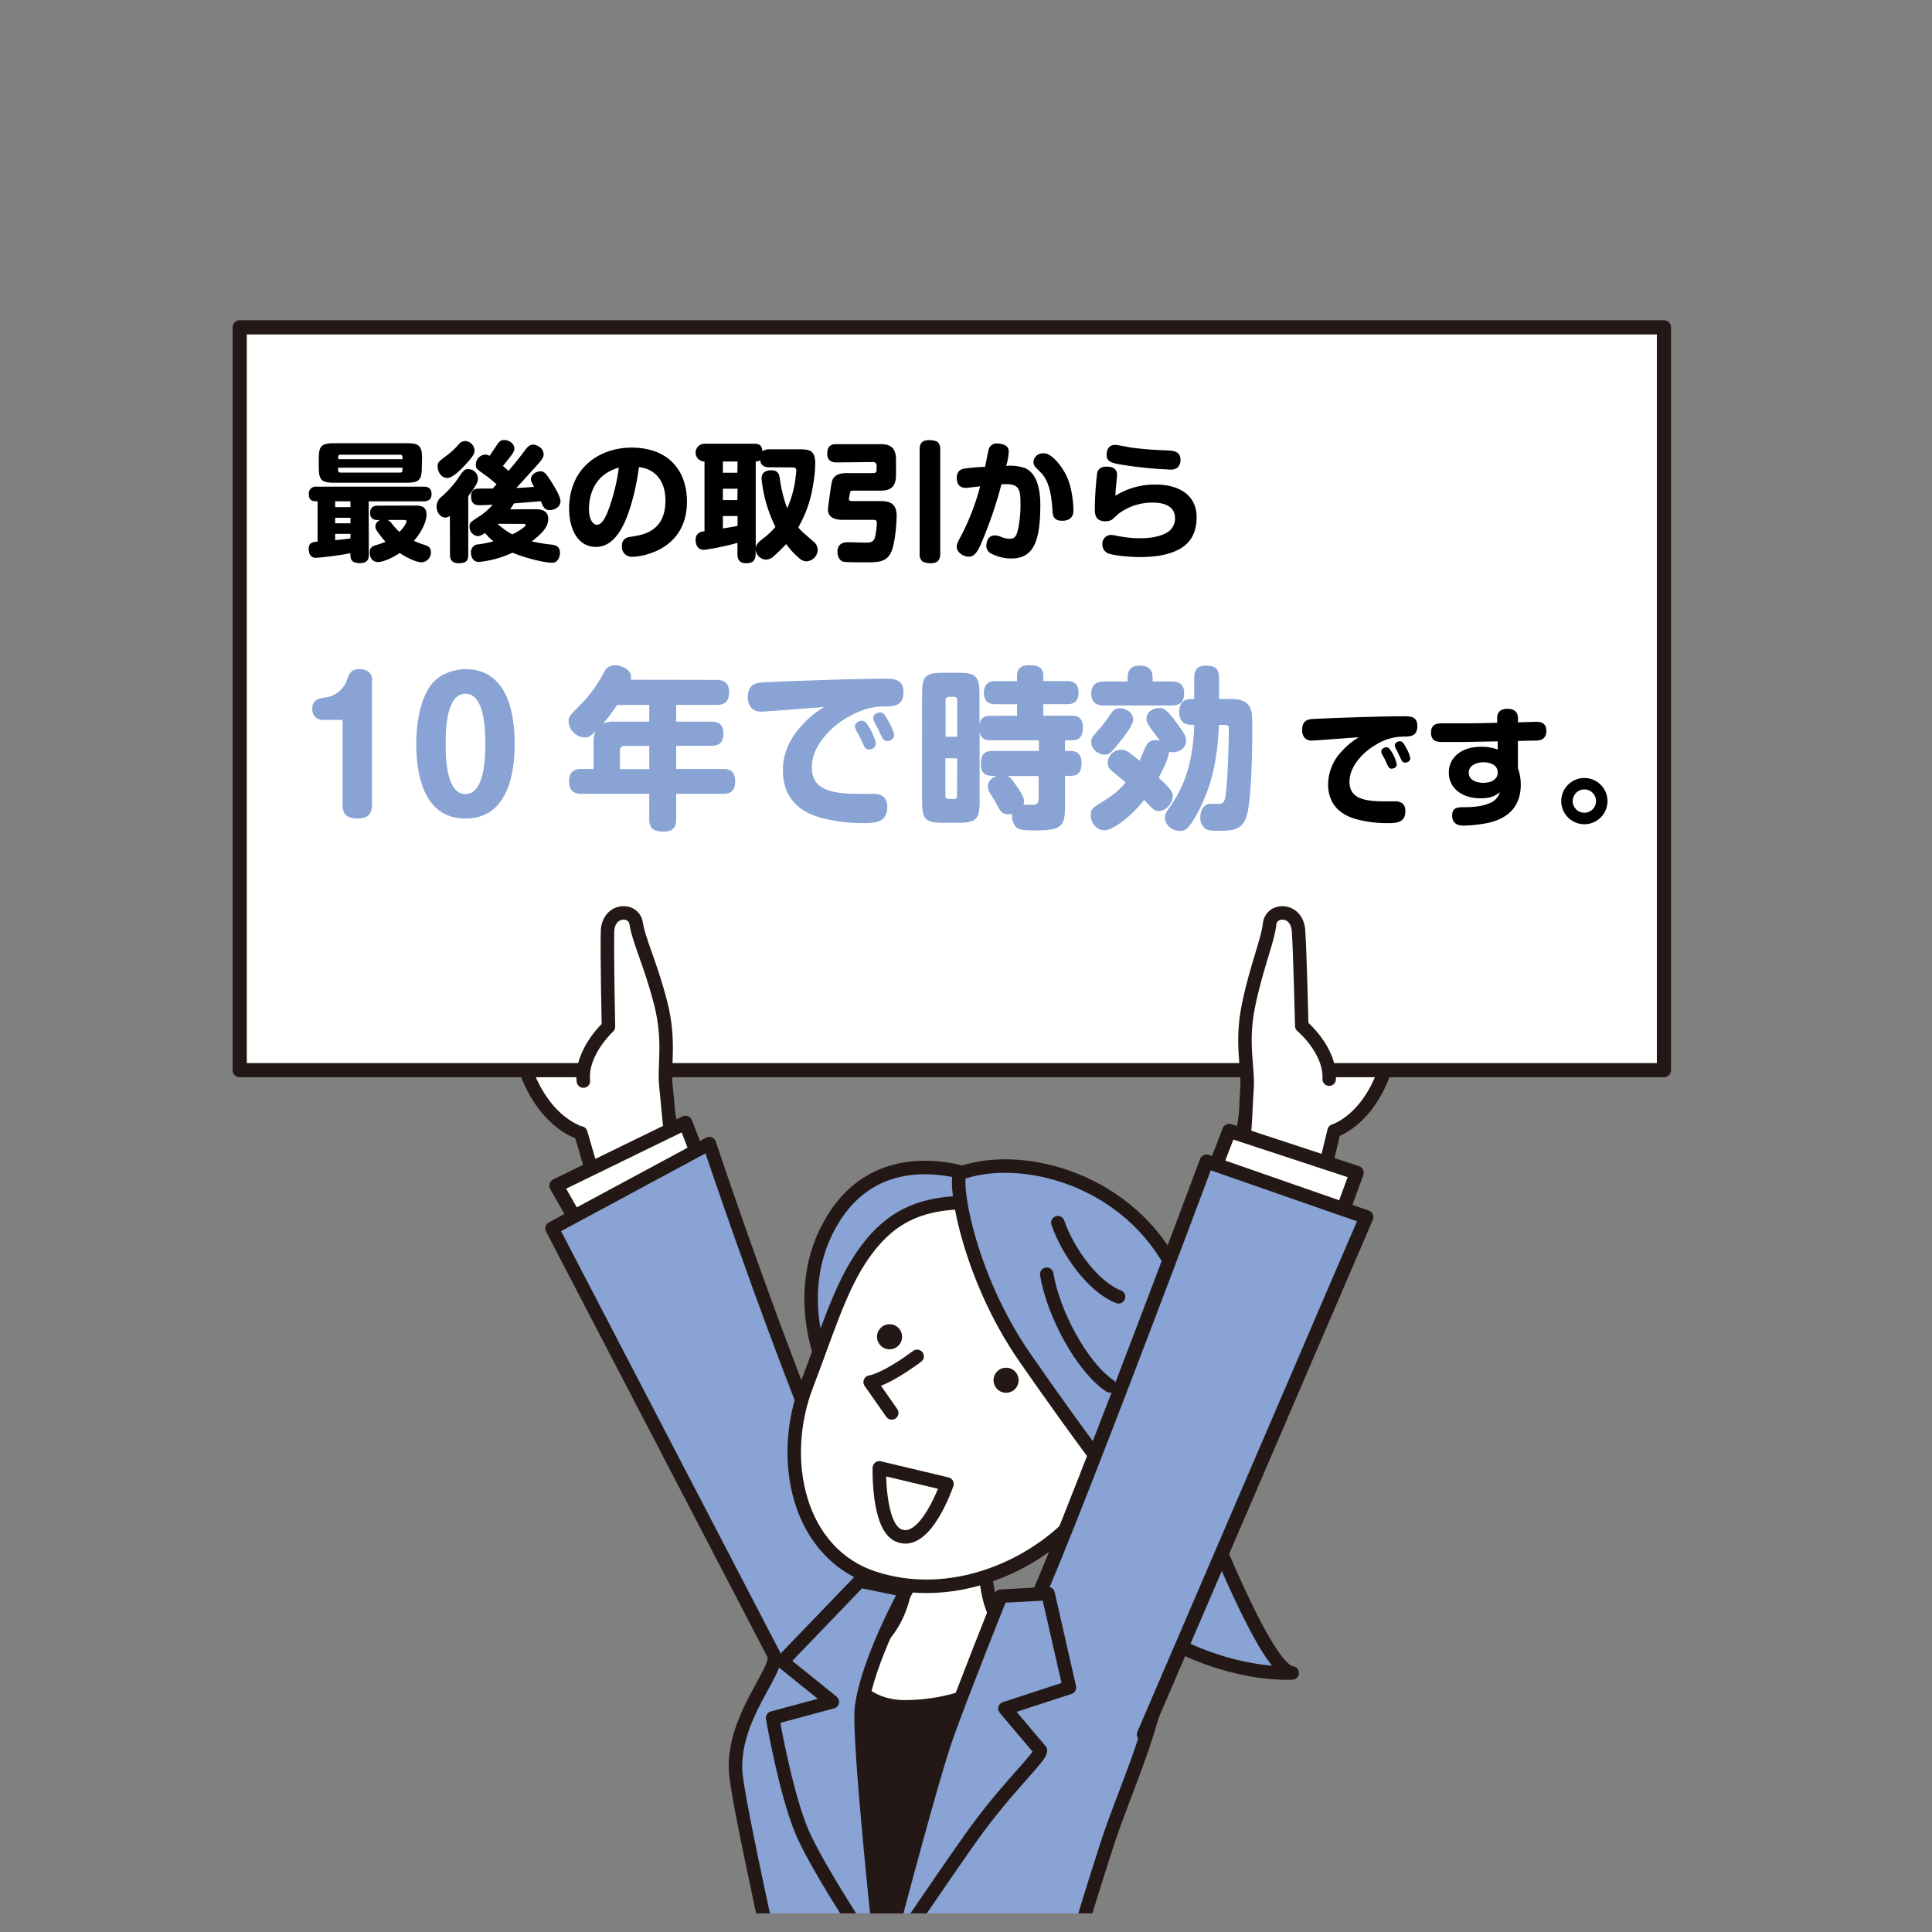 <svg xmlns="http://www.w3.org/2000/svg" xmlns:xlink="http://www.w3.org/1999/xlink" id="&#x30EC;&#x30A4;&#x30E4;&#x30FC;_1" data-name="&#x30EC;&#x30A4;&#x30E4;&#x30FC; 1" viewBox="0 0 600 600"><rect x="0" y="0" width="600" height="600" fill="#808080" stroke="none"/><defs><style>.cls-1,.cls-8{fill:none;}.cls-2{clip-path:url(#clip-path);}.cls-3,.cls-4,.cls-5{fill:#fff;}.cls-3,.cls-4,.cls-5,.cls-6,.cls-8,.cls-9{stroke:#231815;stroke-linecap:round;stroke-linejoin:round;}.cls-3,.cls-6,.cls-8{stroke-width:4.19px;}.cls-4{stroke-width:4.4px;}.cls-5,.cls-9{stroke-width:4.35px;}.cls-10,.cls-6,.cls-9{fill:#88a3d4;}.cls-7{fill:#231815;}</style><clipPath id="clip-path"><rect class="cls-1" x="24.02" y="99" width="555.78" height="495.23"></rect></clipPath></defs><title>tanigaki_kabarai62</title><g class="cls-2"><path class="cls-3" d="M409.81,369.73l4.51-18.54s10.52-3,16-19.55,6-27.06,6-27.06l-44.1-.5s-3.51,9-3.51,22.55-5,37.08-5,37.08"></path><path class="cls-3" d="M185.69,370.18l-5.32-18.33S169.73,349.31,163.5,333s-7.19-26.77-7.19-26.77l44-2.43s3.9,8.85,4.49,22.37S211.46,363,211.46,363"></path><rect class="cls-4" x="74.44" y="101.66" width="442.31" height="230.69"></rect><path class="cls-3" d="M211.46,363c-3.14-2.87-3.84-18.89-4.62-25.38s1.39-14.11-1.64-26-6.89-19.76-7.61-24.75-8.73-4.63-8.92,2.4.29,29.58.29,29.58-8.68,7.9-7.79,16.89"></path><polyline class="cls-5" points="220.38 368.22 212.87 348.68 172.78 368.22 180.8 382.25"></polyline><path class="cls-3" d="M383.75,363.71c3-3,3-19,3.51-25.55s-2-14,.5-26.06,6-20.05,6.51-25.06,8.52-5,9,2,1,29.56,1,29.56,9,7.52,8.52,16.54"></path><polyline class="cls-5" points="374.23 370.73 381.74 351.19 421.33 364.21 413.82 384.76"></polyline><path class="cls-6" d="M340.82,454.39c10.56,0,25.95-1.69,35,19.8s19.53,44.74,25.49,45.37c-17.08.61-42-8.21-52.81-21.89S336.57,471.26,335.21,470"></path><path class="cls-6" d="M335.77,481.1c3.33,8.83,11.39,17,16.6,19.69"></path><path class="cls-6" d="M331.13,632.31c.4,1.53,27.06,60.13,27.06,60.13S320.19,705.36,277,704c-21-.68-54.64-14-53.62-16s20.64-50.2,20.05-62.13c-.23-4.64-14.65-66.63-15-76.17-.66-16.58,13.21-30.54,12-35.58l-69-132.64,48.86-26.31s46.45,139.29,60.18,140.37c6.6.51,36.78,6.21,36.78,6.21s23.09,12,23.28,12.06c2.09.52,20.06,6.68,19.41,10-3.51,18-11.45,34.34-16.27,49.4C335.19,599.54,329.27,618.27,331.13,632.31Z"></path><path class="cls-7" d="M258.79,509.13s68.17,6.23,66.12,5.55-50.85,96-50.85,96S248,562.24,251.19,550.17,261,513.82,258.79,509.13Z"></path><path class="cls-3" d="M306.58,465.3s-3.41,27.12,3.25,37.36,11.69,8.72,11.69,8.72-11.46,18.24-40,18.7c-17.9.29-21.77-17-21.77-17s11.09,3.41,18.25-10.41,2.56-34.3,2.56-34.3"></path><path class="cls-8" d="M314.33,514.39s-12.12,55.8-23.89,69.62-14.93,23.25-14.93,23.25c-14.85-34.81-9.2-94.45-8.79-94.41"></path><path class="cls-6" d="M267.57,530.1c1.88-14.5,13.86-36.14,13.86-36.14L267,491l-24.05,25,15.53,12.53-18.54,5s3.9,22.79,9,35.08,25.11,42.06,25.11,42.06S266.28,540.12,267.57,530.1Z"></path><path class="cls-6" d="M306.58,366.72s-31.52-15-48,12.08c-13.41,22.08-2.49,45.72-2.49,45.72Z"></path><path class="cls-3" d="M266.92,391.32c-6.46,10-10.45,23.41-16.35,38.73-9,23.29-2.67,52.34,20.76,60,21.81,7.17,45.49-1.33,60.55-15.9,10-9.72,22.5-31.47,24.2-47.38s-15.5-49.75-39.62-52.34S278.58,373.31,266.92,391.32Z"></path><path class="cls-6" d="M298.37,364.31c-2.46.87,1.63,31,20.05,57.5S347,461.13,347,461.13s39.17-28.9,16.47-69.05C348.39,365.38,316.49,357.84,298.37,364.31Z"></path><path class="cls-8" d="M325.07,395.72c2,12.23,11,28.94,19.62,34.68"></path><path class="cls-8" d="M328.53,379.72c3.09,9,11,20,18.85,23"></path><path class="cls-3" d="M284.82,421.22c-10.22,7.56-14.58,8-14.58,8l6.7,9.57"></path><path class="cls-3" d="M294.09,460.86s-6.6,19.56-15,16c-6.5-2.71-6-21-6-21Z"></path><path class="cls-7" d="M316.33,428.93a3.89,3.89,0,1,1-3.59-4.16A3.89,3.89,0,0,1,316.33,428.93Z"></path><path class="cls-7" d="M280.14,415.43a3.89,3.89,0,1,1-3.58-4.16A3.89,3.89,0,0,1,280.14,415.43Z"></path><path class="cls-9" d="M318.18,503.87c2.65,1.08,56.55-143.16,56.55-143.16L424.34,378,355.23,538.66"></path><path class="cls-6" d="M332.13,524.07l-6.65-29.16-14.65.79s-11.77,29.37-16.78,43.4c-5.11,14.31-20,71.63-20,71.63s18.84-27.85,27.51-40.06c11-15.53,22-25.29,21.54-27.06l-11-13C322.89,527.06,332.13,524.07,332.13,524.07Z"></path></g><path d="M114.54,172.32c0,.72,0,2.56-2.72,2.56-3,0-3-1.48-3-3.08a96,96,0,0,1-10.75,1.44c-1.16,0-2.2-.76-2.2-2.76s1.2-2.12,2.76-2.28V155.69c-1.24,0-2.72,0-2.72-2.16a2.17,2.17,0,0,1,2.48-2.4h33.11c1,0,2.52.2,2.52,2.28,0,1.72-1,2.28-2.52,2.28h-17ZM131,145c0,4.16-.8,4.92-5,4.92H104c-4.11,0-5-.72-5-4.92v-2.44c0-4.16.8-4.92,5-4.92h22.08c4.08,0,5,.68,5,4.92Zm-22.16,10.68h-4.75v1.8h4.75Zm0,5.12h-4.75v1.71h4.75Zm-4.75,6.95c2.23-.2,2.47-.24,4.75-.52V165.8h-4.75ZM125,142.61v-.68a.67.67,0,0,0-.76-.72H105.74a.63.63,0,0,0-.71.72v.68Zm0,2.64H105V146c0,.48.23.76.71.76h18.48A.69.69,0,0,0,125,146ZM128.46,157c1.88,0,4,0,4,2.8,0,2.63-2.08,6.11-3.92,8.15a22.5,22.5,0,0,0,3.2,1.24c1.08.32,2.08.76,2.08,2.28a3.06,3.06,0,0,1-2.84,3.16c-.72,0-2.8-.28-6.84-2.88-3.72,2.4-6,2.8-6.68,2.8-2,0-2.64-1.6-2.64-3,0-1.56.88-2,2.16-2.32a22.22,22.22,0,0,0,2.76-1,13.2,13.2,0,0,1-1.28-1.48c-1.8-2.28-1.88-2.64-1.88-3.24a2.23,2.23,0,0,1,1.44-2h-.6c-1.56,0-2.48-.59-2.48-2.23,0-2.08,1.56-2.24,2.48-2.24Zm-8.08,4.47a3.88,3.88,0,0,1,1.4,1.25,18,18,0,0,0,2.28,2.47c1.76-1.84,2.2-3,2.2-3.28s-.36-.44-.92-.44Z"></path><path d="M139.71,160.2a2.28,2.28,0,0,1-1.44.53c-1.48,0-2.68-1.6-2.68-3.4a3.77,3.77,0,0,1,1.36-2.92,32.47,32.47,0,0,0,5-5.4c2-3,2.28-3.32,3.47-3.32a3,3,0,0,1,3,2.92c0,.88-.24,1.88-3,5.48v18.27c0,1.56-.48,2.56-3,2.56s-2.67-1.8-2.67-2.56ZM147.38,140c0,1.2-1.4,2.72-2.64,4.08-1.52,1.68-4.15,4.36-5.83,4.36-1.92,0-3-2-3-3.52,0-1.36.36-1.6,2.64-3.32a22.49,22.49,0,0,0,3.83-3.52,2.76,2.76,0,0,1,2.17-1.12A3.11,3.11,0,0,1,147.38,140Zm19,18.16c.92,0,3.88,0,3.88,3,0,1.84-1,3.28-2.56,4.8a22.39,22.39,0,0,1-2.56,2.16,50.83,50.83,0,0,0,6,1c1,.12,2.76.28,2.76,2.56a3.66,3.66,0,0,1-1,2.6,2.26,2.26,0,0,1-1.56.48c-2.36,0-8.2-1.48-12.2-3.12a32.1,32.1,0,0,1-10.36,2.88c-2.52,0-2.52-2.68-2.52-2.92a2.39,2.39,0,0,1,2.44-2.56,38.37,38.37,0,0,0,4.56-.92,18.13,18.13,0,0,1-2.64-2.6,4.73,4.73,0,0,1-2.24,1,2.88,2.88,0,0,1-2.55-3c0-1.16.15-1.28,2.63-2.91a19.58,19.58,0,0,0,4.56-3.88c-1.28.08-2.84.16-4.12.16-.72,0-2.6,0-2.6-2.68,0-1.72.8-2.2,1.44-2.36s3.12-.12,4-.12h1.24c.68-.68.92-1,1.24-1.32a42.12,42.12,0,0,0-3.84-3.08c-2.36-1.68-2.6-1.84-2.6-3a3.11,3.11,0,0,1,2.92-3.16,2.46,2.46,0,0,1,1.32.4c.32-.4,1.48-2.16,2.2-3.24s1.16-1.68,2.32-1.68c1.36,0,3.2.92,3.2,2.72,0,.72-.2,1.28-3.56,5.32,1,.88,1,.92,1.72,1.56,2.24-2.64,2.56-3,5.4-6.76,1-1.28,1.72-1.4,2.2-1.4,1.36,0,3.32,1.12,3.32,3,0,.88-.28,1.52-3,4.44-.84.92-4.64,5.16-5.48,6,1.48,0,4.44-.24,5.52-.36-.8-1.36-1-1.84-1-2.32,0-1.36,1.56-2.48,3-2.48.88,0,1.44.28,2.84,2.44,1.8,2.72,3.36,5.48,3.36,6.92,0,1.8-2,2.68-3.28,2.68-1.64,0-2-.76-2.8-2.76-1.32.12-7.16.6-8.36.68a20.84,20.84,0,0,1-1.2,1.84Zm-11.88,4.52a24.21,24.21,0,0,0,4.56,3.27,17.29,17.29,0,0,0,3.72-2.27c.44-.41.48-.45.48-.65s-.4-.35-.6-.35Z"></path><path d="M192.54,164.92c-2.12,3.32-4.48,4.92-7.51,4.92-5.8,0-8.28-5.88-8.28-11.83,0-12.92,9.67-19,19.35-19,11.76,0,17.24,7.4,17.24,16.76,0,14.95-13.88,17.15-17,17.15a3.06,3.06,0,0,1-3.2-3.28c0-2.56,1.8-2.84,3.12-3,3.36-.52,10.4-1.56,10.4-11.19,0-6.88-4-10-8.24-10.36C197.58,151.85,195.38,160.52,192.54,164.92Zm-9.63-6.87c0,3.28,1.23,4.91,2.47,4.91,1.64,0,2.8-2.52,3.68-4.91a60.05,60.05,0,0,0,3.12-12.8C183.63,147.57,182.91,155.37,182.91,158.05Z"></path><path d="M248.06,139.53c3.56,0,5.12.4,5.12,4.52a42.92,42.92,0,0,1-.76,7.08,37.46,37.46,0,0,1-4.52,12.67c1,1.16,1.08,1.2,4.6,4.28a3.29,3.29,0,0,1,1.44,2.68,3.64,3.64,0,0,1-3.44,3.56,3,3,0,0,1-2.08-.8,25.05,25.05,0,0,1-4.28-4.56,47.39,47.39,0,0,1-3.72,3.64,3.64,3.64,0,0,1-2.56,1.2,3.39,3.39,0,0,1-3.2-3.16V172c0,2.2-1,2.92-3,2.92-2.6,0-2.64-2.08-2.64-2.92v-3.4a83.39,83.39,0,0,1-10.35,2.16c-2.56,0-2.64-2.52-2.64-3,0-2.36,1.72-2.64,2.76-2.8V143.33a2.76,2.76,0,0,1,0-5.52H234.3c1.72,0,2.32.68,2.48,2.32a3.84,3.84,0,0,1,2.16-.6Zm-19,3.8h-4.56v3.48H229Zm0,8.44h-4.56v3.52H229Zm-4.56,12.35c1-.16,3.4-.56,4.56-.8v-3.07h-4.56Zm14.48-19c-1.4,0-2.72-.4-2.88-2.24a2.08,2.08,0,0,1-1.4.44V170.2c.12-1.2,1-2,2.24-2.92a24.16,24.16,0,0,0,3.88-3.64,43.2,43.2,0,0,1-4.32-15c0-2.28,1.92-2.6,3-2.6,2.12,0,2.48,1.24,2.68,2.6a43,43,0,0,0,2.28,9.2,31.92,31.92,0,0,0,2.44-8.24c.08-.56.4-2.88.4-3.44,0-.88-.48-1-1.16-1Z"></path><path d="M259.83,143.61c-.72,0-2.92,0-2.92-2.68,0-2.08.8-3,2.92-3h13.59c3,0,4.84,1,4.84,4.84v4.72c0,3.88-1.84,4.88-4.84,4.88H265c-.76,0-.92.2-1,.56s-.36,1.88-.36,2c0,.68.59.68,1,.68h8.43c2.4,0,5.4.12,5.4,4.63,0,.08-.2,9-2.12,12-1.56,2.4-4,2.4-8.08,2.4-1.16,0-5.15,0-6.19-.16-1.44-.24-2-1.88-2-3.08,0-3,2.48-3,3.39-3s4.76.12,5.56.12c1.16,0,2.2-.08,2.68-1.6a22.44,22.44,0,0,0,.6-4.48c0-.6-.16-1-1-1H262c-1.36,0-4.88,0-4.88-3.27,0-.28,1-8,1.28-8.76.76-2.48,3.52-2.48,4.71-2.48h8.12a.89.89,0,0,0,1-1v-1.44a1,1,0,0,0-1-1ZM292,171.92c0,1.56-.48,3-2.88,3a5.71,5.71,0,0,1-2.6-.52,2.92,2.92,0,0,1-.92-2.44V139.61c0-1.44.4-2.92,2.88-2.92a6.27,6.27,0,0,1,2.6.48,3,3,0,0,1,.92,2.44Z"></path><path d="M307,139.73a2.53,2.53,0,0,1,2.72-2,6,6,0,0,1,2.36.52,2.15,2.15,0,0,1,1.2,2.08,19.07,19.07,0,0,1-.8,4.36,13.75,13.75,0,0,1,5.84.68c4.08,1.8,4.76,7.44,4.76,11.52,0,11.43-2.24,16.55-9,16.55A13.34,13.34,0,0,1,308,172a2.65,2.65,0,0,1-1.68-2.56c0-.4.16-3.16,2.6-3.16a4.92,4.92,0,0,1,2.12.52,7.5,7.5,0,0,0,2.48.52c1.68,0,2.2-.84,2.72-3.28a38.56,38.56,0,0,0,.68-8c0-4.08-.6-5.68-4.4-5.68-.48,0-1,0-1.52.08a131,131,0,0,1-6.56,18.95c-1.43,3.16-2.55,3.48-3.59,3.48-1.8,0-3.72-1.44-3.72-3,0-1,.36-1.64,1.44-3.64a73.79,73.79,0,0,0,5.83-15.19c-1.47.16-4.23.48-4.35.48-2.64,0-2.92-2-2.92-3,0-2.56,1.64-2.84,2.4-3a58.27,58.27,0,0,1,6.39-.52C306.1,144.17,306.86,140.21,307,139.73Zm14.56,5.32a2.36,2.36,0,0,1-.6-1.6,2.66,2.66,0,0,1,1.12-2.08,3.27,3.27,0,0,1,1.92-.6c.72,0,1.76.08,3.72,2a18.63,18.63,0,0,1,4.8,8.84,32.81,32.81,0,0,1,.84,6.76c0,.84,0,3.36-3.56,3.36-2.48,0-2.84-1.6-2.92-2.8-.24-3.52-.6-9.08-3.56-12.08Z"></path><path d="M358.94,150.49c7.48,0,12.68,3.48,12.68,10.07,0,5.4-2.32,8.28-5.24,9.92S359.5,173,354,173c-3,0-8.2-.44-10-1.2a3,3,0,0,1-1.65-2.8,2.73,2.73,0,0,1,2.72-2.88,10.82,10.82,0,0,1,1.76.28,37.72,37.72,0,0,0,7,.76c1.16,0,5.32,0,8.16-1.55a5,5,0,0,0,2.92-4.76c0-4.6-5.4-4.76-6.76-4.76a17.49,17.49,0,0,0-10.63,3.35c-.41.29-1.92,1.81-2.29,2a4.13,4.13,0,0,1-2,.44c-3.23,0-3.23-2.47-3.23-4a104.39,104.39,0,0,1,.72-10.88c.36-1.72,1.64-2.08,2.92-2.08,2.27,0,3.27.92,3.27,2.64,0,.48-.32,3.28-.35,3.88-.13,1.24-.13,1.84-.17,2.52A22.9,22.9,0,0,1,358.94,150.49Zm6.72-5.24a3.43,3.43,0,0,1-2.44.56,120.16,120.16,0,0,1-14-1.36c-4.35-.64-5.55-1.12-5.55-3.28,0-.32,0-3,2.67-3,.84,0,4.36.76,5.08.84a101.84,101.84,0,0,0,10.48.84c2.8.12,4.72.28,4.72,3.2A3.16,3.16,0,0,1,365.66,145.25Z"></path><path class="cls-10" d="M100.11,223.57A3.17,3.17,0,0,1,97,220.06c0-2.8,1.84-3.08,4.1-3.45a8.21,8.21,0,0,0,6.7-5.62c.7-1.84,1.19-3.19,3.94-3.19,2.59,0,3.78,1.63,3.78,2.87v39.26c0,1.83-.48,4.26-4.37,4.26-2.65,0-4.75-.65-4.75-4.26V223.57Z"></path><path class="cls-10" d="M159.84,231c0,8.15-1.68,23.22-15.29,23.22S129.27,239.12,129.27,231c0-3.45.38-12.31,4.38-18,3-4.27,8.42-5.19,10.9-5.19C158.05,207.8,159.84,222.49,159.84,231Zm-21.44,0c0,3.56,0,15.61,6.15,15.61s6.16-12.05,6.16-15.61,0-15.55-6.16-15.55S138.4,227.46,138.4,231Z"></path><path class="cls-10" d="M222.42,211.15c1,0,4,0,4,3.67,0,3-1.24,4.11-4,4.11H210v5.18h10.75c1.51,0,3.89.27,3.89,3.51,0,2.7-.87,4-3.89,4H210v7.19h14.37c1.45,0,3.94.1,3.94,3.83s-2.32,3.89-3.94,3.89H210v7.83c0,1.62-.21,3.89-3.94,3.89-3.56,0-4.43-1.36-4.43-3.89v-7.83H180.68c-1.3,0-3.94-.11-3.94-3.84s2.48-3.88,3.94-3.88h3.67v-8.21a8.9,8.9,0,0,1,.54-3.46c-1.24,1.19-1.89,1.89-3.24,1.89a5.3,5.3,0,0,1-5.07-4.86c0-1.57,0-1.62,4.26-5.88a40.94,40.94,0,0,0,6.64-9.35c.81-1.4,1.46-2.32,3.51-2.32,2.49,0,5,1.57,5,3.62a3,3,0,0,1-.11.86Zm-30.78,7.78a55.51,55.51,0,0,1-4.37,5.78,7.94,7.94,0,0,1,3.67-.6h10.69v-5.18Zm10,19.93v-7.19H194a1.31,1.31,0,0,0-1.46,1.46v5.73Z"></path><path class="cls-10" d="M236.35,221c-2.8,0-4.1-1.94-4.1-4.48,0-2.32.81-4.21,3.89-4.54,2.27-.21,27.92-1.19,38.39-1.19,3,0,6.05,0,6.05,4.11,0,4.37-2.92,4.48-6,4.48-3.24.06-6.54.65-11.4,3.4-5.56,3.19-11.07,9.18-11.07,15.5,0,6.75,5.56,8.26,14.64,8.26h4.64c2,0,4.16.81,4.16,4,0,5.08-3.94,5.08-7.83,5.08a49.19,49.19,0,0,1-12-1.46c-2.92-.75-12.58-3.24-12.58-14.9,0-6.1,2.75-10.53,5.83-13.93a29.11,29.11,0,0,1,7.07-5.78C253.2,219.79,237.76,221,236.35,221Zm29.49,5.72a3.22,3.22,0,0,1-.33-1.18c0-1.08,1.35-1.73,2.16-1.73s1.46.59,2.6,2.59c.37.7,1.72,3.46,1.72,4.54,0,1.45-1.51,1.83-2.16,1.83-.27,0-1,0-1.51-1.13-.21-.38-1-2.16-1.19-2.54S266,227.08,265.84,226.7Zm5.56-2.8a2.74,2.74,0,0,1-.22-1c0-1.08,1.36-1.68,2.11-1.68,1.08,0,1.62.86,2.59,2.65.7,1.24,1.78,3.35,1.78,4.48s-1.24,1.78-2.16,1.78c-.27,0-1,0-1.56-1.13-.22-.38-1-2.16-1.19-2.49S271.56,224.27,271.4,223.9Z"></path><path class="cls-10" d="M315.84,222.28v-3.57H309.2c-.81,0-3.62,0-3.62-3.45,0-2.7,1.24-3.73,3.62-3.73h6.64V210c0-2.54,1.41-3.4,3.78-3.4,2.59,0,4.38.48,4.38,3.4v1.51h7.23c1,0,3.73,0,3.73,3.57s-2.54,3.61-3.73,3.61H324v3.57h8.64c1.13,0,3.67.05,3.67,3.56,0,2.38-.65,4.1-3.46,4.1h-2.1v3.3h1.78c2.48,0,3.35,1.67,3.35,3.67s-.38,4.05-3.35,4.05h-1.78v9.61c0,6.43-1.46,7.35-9.51,7.35-4.21,0-5.34-.38-6.15-1.62a5.66,5.66,0,0,1-.76-3.57,3.83,3.83,0,0,1-1.08.17c-2.11,0-2.54-.92-3.73-3.14-.48-.86-.91-1.62-2-3.34a4,4,0,0,1-.75-2.11c0-1.78,1.29-2.75,2.8-3.35h-1.35c-1.13,0-3.61-.05-3.61-3.62,0-2.75.86-4.1,3.61-4.1h14.42v-3.3h-14.9c-1.19,0-3.19-.16-3.51-2.75v21.66c0,5.56-1,6.69-6.7,6.69H293c-5.56,0-6.64-1-6.64-6.69V215.58c0-5.62,1-6.64,6.64-6.64h4.48c5.56,0,6.7,1,6.7,6.64V225c.32-2.38,2.05-2.7,3.51-2.7Zm-18.57,6.53V217.42a.92.92,0,0,0-1-1h-1.62a.94.94,0,0,0-1,1v11.39Zm0,6.7h-3.68v11.61c0,.7.33,1,1,1h1.62c.7,0,1-.32,1-1ZM313,241a7.11,7.11,0,0,1,2.11,2.27c.92,1.24,2.92,3.94,2.92,5.62a2,2,0,0,1-.22,1l2.75.05c1.52,0,2-.48,2-2.32V241Z"></path><path class="cls-10" d="M364.23,247.23c0,2-2,4.64-4.32,4.64-1.35,0-1.46-.16-4.59-3.46-4.16,5.35-9.78,9.45-12.37,9.45-2.38,0-4.21-2.26-4.21-4.75,0-1.62.75-2.32,2.05-3.13,4.59-2.81,6.26-4,8.8-7-.65-.6-3.78-3.08-4.37-3.62A3.32,3.32,0,0,1,344,236.8a4.14,4.14,0,0,1,4.21-3.94c1.35,0,1.84.38,3.62,1.73.65.54,1.67,1.3,2.11,1.67,1.67-4.1,1.89-4.53,2.37-5.24a3.06,3.06,0,0,1,2.59-1.18,5,5,0,0,1,1.35.21c-.48-.64-2.48-3.29-2.86-3.88-1.29-1.84-1.35-2.33-1.35-3,0-2.16,2.16-3.29,4.05-3.29,1.08,0,2.32,0,7.08,7.13,1,1.51,1.18,2.05,1.18,3,0,2.54-2.43,3.62-4.05,3.62a3.38,3.38,0,0,1-1.24-.22c0,1.95-2.21,6.16-3.24,8.1C363,244.47,364.23,245.77,364.23,247.23Zm-.43-35.59c1.18,0,3.94.11,3.94,3.51,0,2.59-.92,3.94-3.94,3.94H342.9c-1,0-4,0-4-3.67,0-3.24,2.16-3.78,4-3.78h7.29v-1.13c0-2.27,1-3.79,3.61-3.79,2.43,0,4.16.71,4.16,3.79v1.13Zm-15.29,17.82c-3.29,4.21-3.94,4.91-5.4,4.91-1.89,0-4.21-1.56-4.21-3.89,0-1.29.16-1.45,2.92-4.58a40.26,40.26,0,0,0,2.86-3.84c.86-1.29,1.56-2.11,3.13-2.11s3.73,1.08,4.05,3C352,223.73,352.18,224.76,348.51,229.46ZM370,225.09c-.81,0-3.78,0-3.78-4,0-2.86,1.52-4,3.78-4h.87v-6.42c0-1.52.21-3.95,3.56-3.95,2.81,0,4.16.81,4.16,3.95v6.42h2.59c2.7,0,5.56,0,6.91,2.43.76,1.46.81,2.65.81,6.92,0,6.48-.21,17.65-1.13,24-1,7.29-4,7.56-9.45,7.56-2.27,0-3.13-.11-3.83-.54a4.18,4.18,0,0,1-1.73-3.62c0-.27,0-4.21,3.4-4.21.43,0,2.38.06,2.75,0,1.41-.16,1.63-1.19,2-5.24s.7-13.23.7-17.44c0-1.62-.05-1.83-1.62-1.83h-1.45c-.49,12.15-2.65,19.54-6.21,26.51-3.19,6.21-4.43,6.42-5.89,6.42-2.16,0-4.64-1.61-4.64-4.1,0-1.08.43-1.83,1.4-3.18,2.21-3.19,7.35-10.48,7.67-25.65Z"></path><path d="M407.38,230c-2.08,0-3-1.44-3-3.32,0-1.72.6-3.12,2.88-3.36,1.68-.16,20.67-.88,28.43-.88,2.2,0,4.48,0,4.48,3,0,3.24-2.16,3.32-4.44,3.32a16.34,16.34,0,0,0-8.43,2.52c-4.13,2.36-8.2,6.8-8.2,11.48,0,5,4.12,6.11,10.83,6.11h3.44c1.48,0,3.08.6,3.08,3,0,3.76-2.92,3.76-5.8,3.76a36.6,36.6,0,0,1-8.87-1.08c-2.16-.56-9.32-2.4-9.32-11a15,15,0,0,1,4.32-10.31,21.73,21.73,0,0,1,5.24-4.28C419.86,229.09,408.42,230,407.38,230Zm21.83,4.24a2.42,2.42,0,0,1-.24-.88c0-.8,1-1.28,1.6-1.28s1.08.44,1.92,1.92a12,12,0,0,1,1.28,3.36c0,1.08-1.12,1.36-1.6,1.36-.2,0-.72,0-1.12-.84-.16-.28-.76-1.6-.88-1.88S429.33,234.49,429.21,234.21Zm4.12-2.08a2,2,0,0,1-.16-.72c0-.8,1-1.24,1.56-1.24.8,0,1.2.64,1.92,2a9.44,9.44,0,0,1,1.32,3.32c0,.88-.92,1.32-1.6,1.32-.2,0-.72,0-1.16-.84-.16-.28-.76-1.6-.88-1.84S433.45,232.41,433.33,232.13Z"></path><path d="M471.41,238.61a14.69,14.69,0,0,1,.88,5.08c0,7.07-4.28,11-11.67,12.15a43.94,43.94,0,0,1-6.08.56c-.76,0-3.56,0-3.56-3.12,0-2.6,1.84-2.6,3.88-2.6,2.32,0,5.76-.2,8.24-1.48a5,5,0,0,0,2.68-3.16c-1.24.92-2.48,1.88-6,1.88-5.72,0-9.84-3.12-9.84-8,0-4.28,3.44-8,10-8a14.68,14.68,0,0,1,5.19.84l0-2.52c-7.08.12-9.6.2-14,.2-4,0-4.4,0-5-.2s-1.72-.68-1.72-2.72c0-2.84,2.16-2.88,3.6-2.88l6.56,0c4.32,0,6.08-.08,10.39-.16l0-1.08c-.05-.84-.08-3.28,3.19-3.28s3.28,2.36,3.28,3.2v1c.88,0,4.84-.16,5.68-.16,1.32,0,3.12.28,3.12,2.84S478.37,230,477,230c-.8,0-1.28,0-5.6.12Zm-6.28,1.32c0-3.08-3.75-3.2-4.39-3.2-1.8,0-4.6.76-4.6,3.2,0,2.88,3.48,3.19,4.48,3.19C462.86,243.12,465.13,242.2,465.13,239.93Z"></path><path d="M499.22,248.8a7.18,7.18,0,1,1-7.2-7.19A7.19,7.19,0,0,1,499.22,248.8Zm-10.8,0a3.62,3.62,0,1,0,3.6-3.64A3.61,3.61,0,0,0,488.42,248.8Z"></path></svg>